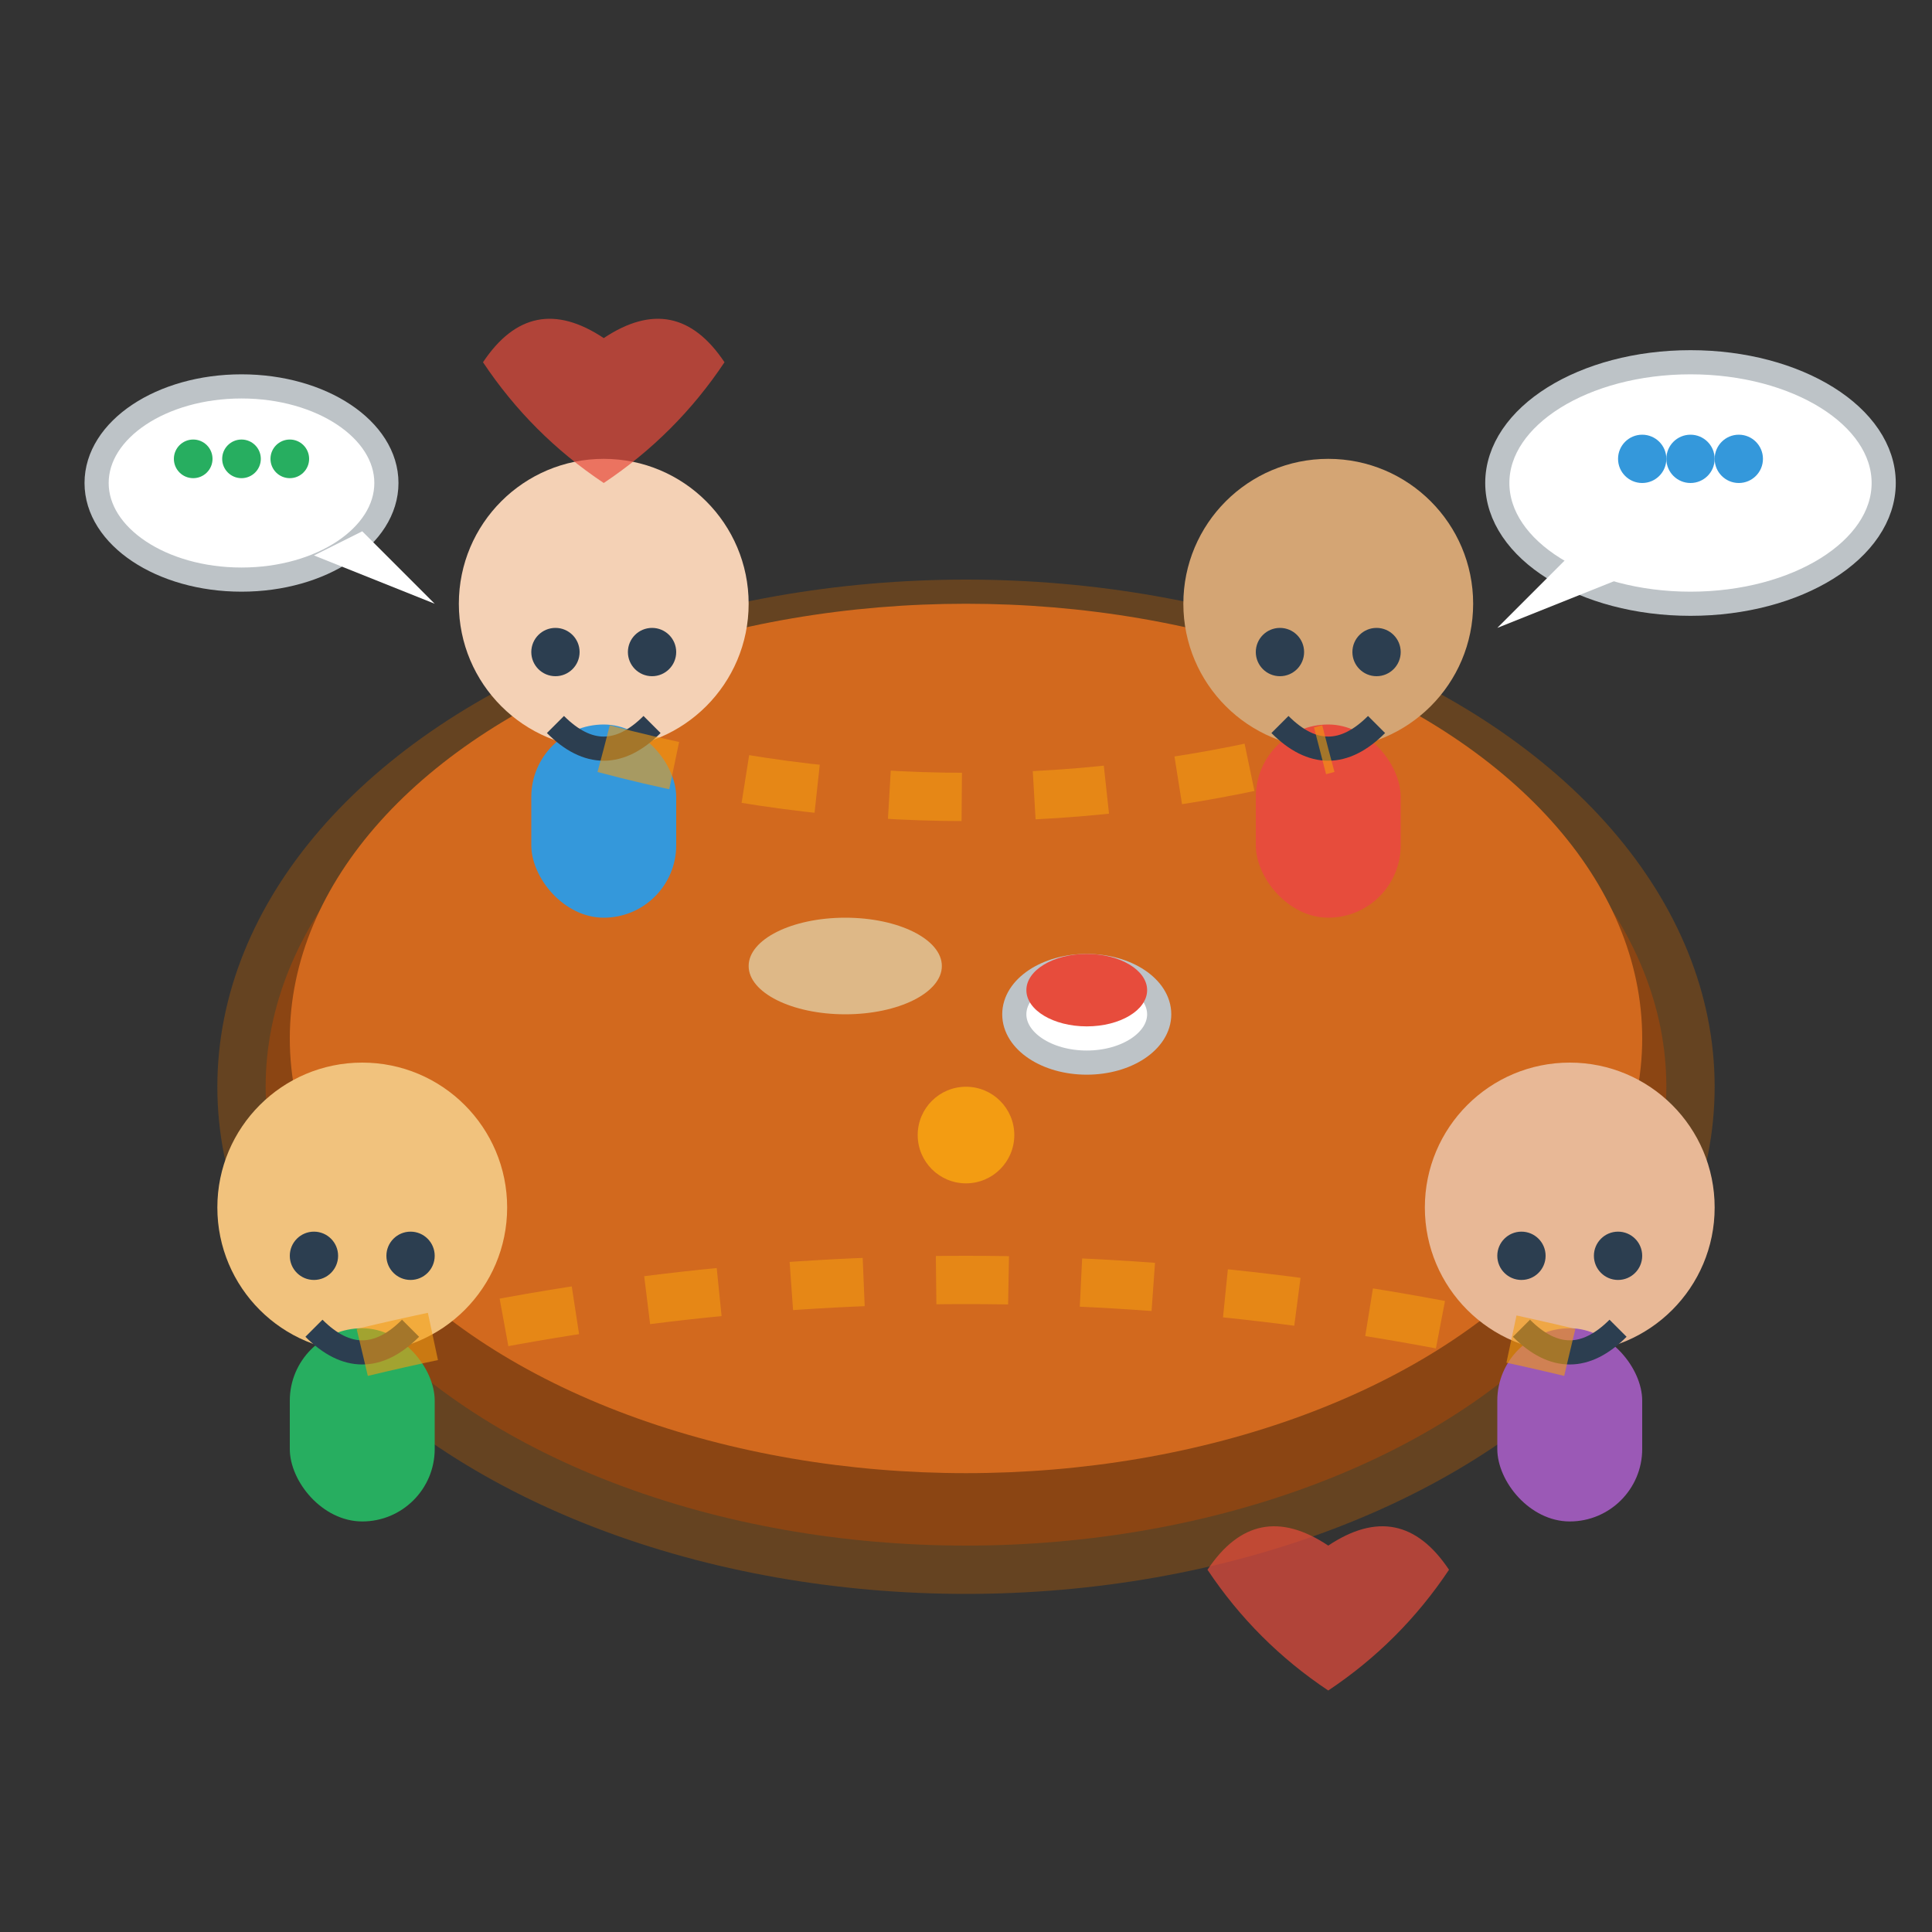 <svg width="80" height="80" viewBox="0 0 80 80" fill="none" xmlns="http://www.w3.org/2000/svg">
  <rect x="0" y="0" width="80" height="80" fill="#333333" stroke="none"/>
  <!-- Main table/gathering circle -->
  <ellipse cx="40" cy="45" rx="30" ry="20" fill="#8b4513" stroke="#654321" stroke-width="2"/>
  <ellipse cx="40" cy="43" rx="28" ry="18" fill="#d2691e"/>
  
  <!-- People around the table -->
  <!-- Person 1 -->
  <circle cx="25" cy="25" r="6" fill="#f4d1b5"/>
  <rect x="22" y="30" width="6" height="8" fill="#3498db" rx="3"/>
  <circle cx="23" cy="27" r="1" fill="#2c3e50"/>
  <circle cx="27" cy="27" r="1" fill="#2c3e50"/>
  <path d="M23 30 Q25 32 27 30" stroke="#2c3e50" stroke-width="1" fill="none"/>
  
  <!-- Person 2 -->
  <circle cx="55" cy="25" r="6" fill="#d4a574"/>
  <rect x="52" y="30" width="6" height="8" fill="#e74c3c" rx="3"/>
  <circle cx="53" cy="27" r="1" fill="#2c3e50"/>
  <circle cx="57" cy="27" r="1" fill="#2c3e50"/>
  <path d="M53 30 Q55 32 57 30" stroke="#2c3e50" stroke-width="1" fill="none"/>
  
  <!-- Person 3 -->
  <circle cx="15" cy="50" r="6" fill="#f1c27d"/>
  <rect x="12" y="55" width="6" height="8" fill="#27ae60" rx="3"/>
  <circle cx="13" cy="52" r="1" fill="#2c3e50"/>
  <circle cx="17" cy="52" r="1" fill="#2c3e50"/>
  <path d="M13 55 Q15 57 17 55" stroke="#2c3e50" stroke-width="1" fill="none"/>
  
  <!-- Person 4 -->
  <circle cx="65" cy="50" r="6" fill="#e8b896"/>
  <rect x="62" y="55" width="6" height="8" fill="#9b59b6" rx="3"/>
  <circle cx="63" cy="52" r="1" fill="#2c3e50"/>
  <circle cx="67" cy="52" r="1" fill="#2c3e50"/>
  <path d="M63 55 Q65 57 67 55" stroke="#2c3e50" stroke-width="1" fill="none"/>
  
  <!-- Food items on table -->
  <!-- Bread -->
  <ellipse cx="35" cy="40" rx="4" ry="2" fill="#deb887"/>
  
  <!-- Bowl -->
  <ellipse cx="45" cy="42" rx="3" ry="2" fill="#ffffff" stroke="#bdc3c7" stroke-width="1"/>
  <ellipse cx="45" cy="41" rx="2.5" ry="1.5" fill="#e74c3c"/>
  
  <!-- Fruit -->
  <circle cx="40" cy="47" r="2" fill="#f39c12"/>
  
  <!-- Hearts floating (representing community love) -->
  <path d="M30 15 Q28 12 25 14 Q22 12 20 15 Q22 18 25 20 Q28 18 30 15" fill="#e74c3c" opacity="0.7"/>
  <path d="M60 65 Q58 62 55 64 Q52 62 50 65 Q52 68 55 70 Q58 68 60 65" fill="#e74c3c" opacity="0.7"/>
  
  <!-- Speech bubbles -->
  <ellipse cx="70" cy="20" rx="8" ry="5" fill="#ffffff" stroke="#bdc3c7" stroke-width="1"/>
  <path d="M65 23 L62 26 L67 24 Z" fill="#ffffff"/>
  <circle cx="68" cy="19" r="1" fill="#3498db"/>
  <circle cx="70" cy="19" r="1" fill="#3498db"/>
  <circle cx="72" cy="19" r="1" fill="#3498db"/>
  
  <ellipse cx="10" cy="20" rx="6" ry="4" fill="#ffffff" stroke="#bdc3c7" stroke-width="1"/>
  <path d="M15 22 L18 25 L13 23 Z" fill="#ffffff"/>
  <circle cx="8" cy="19" r="0.8" fill="#27ae60"/>
  <circle cx="10" cy="19" r="0.8" fill="#27ae60"/>
  <circle cx="12" cy="19" r="0.8" fill="#27ae60"/>
  
  <!-- Connecting lines (community bonds) -->
  <path d="M25 31 Q40 35 55 31" stroke="#f39c12" stroke-width="2" stroke-dasharray="3,3" opacity="0.6"/>
  <path d="M15 56 Q40 50 65 56" stroke="#f39c12" stroke-width="2" stroke-dasharray="3,3" opacity="0.6"/>
</svg>
